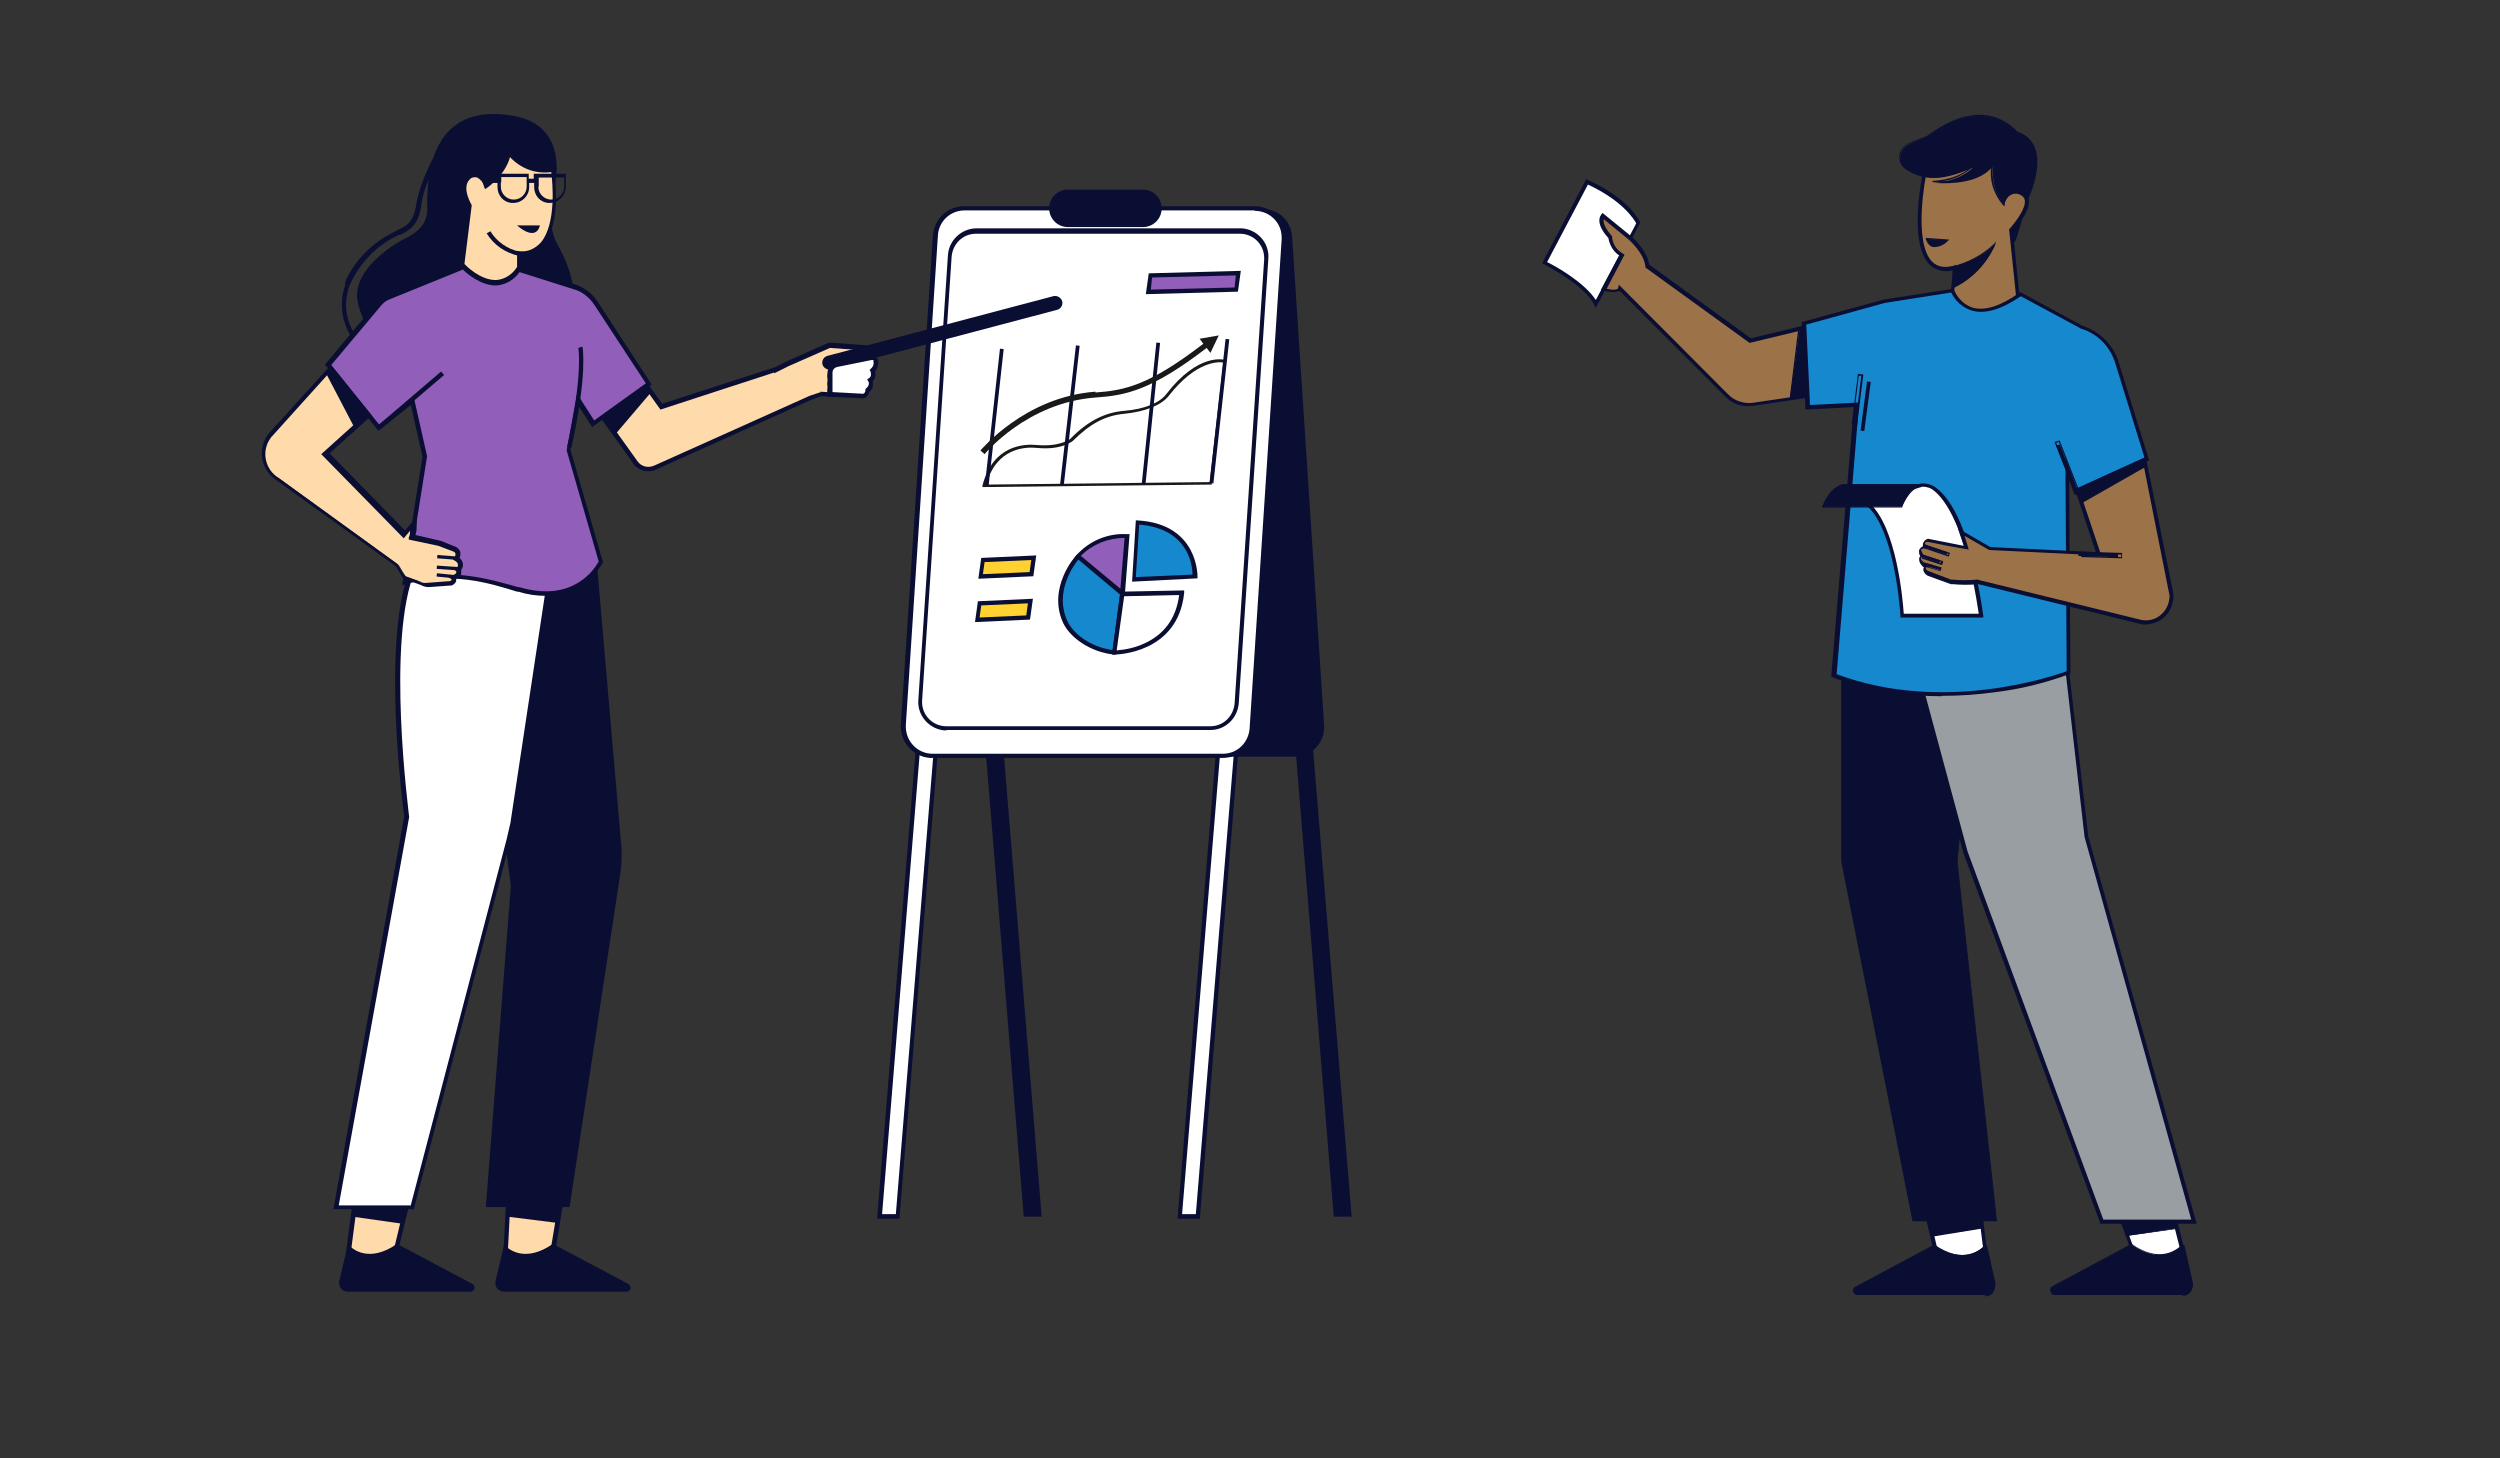 <?xml version="1.0" encoding="UTF-8"?>
<svg id="Layer_1" xmlns="http://www.w3.org/2000/svg" version="1.1" viewBox="0 0 600 350">
  <rect x="0" y="0" width="600" height="350" fill="#333333" stroke="none"/>
  <!-- Generator: Adobe Illustrator 29.5.1, SVG Export Plug-In . SVG Version: 2.1.0 Build 141)  -->
  <defs>
    <style>
      .st0, .st1 {
        fill: none;
      }

      .st2 {
        fill: #0a0e33;
      }

      .st3, .st4 {
        stroke-width: .9px;
      }

      .st3, .st4, .st1 {
        stroke: #232f33;
        stroke-miterlimit: 10;
      }

      .st3, .st5 {
        fill: #ffd232;
      }

      .st6 {
        fill: #999ea3;
      }

      .st4, .st7 {
        fill: #1689ce;
      }

      .st8 {
        fill: #8d5524;
      }

      .st9 {
        fill: #fff;
      }

      .st10 {
        fill: #9c7248;
      }

      .st11 {
        fill: #e9eef3;
      }

      .st1 {
        stroke-width: 2.3px;
      }

      .st12 {
        fill: #191919;
      }

      .st13 {
        fill: #f0f5fa;
      }

      .st14 {
        display: none;
      }

      .st15 {
        fill: #915eb9;
      }

      .st16 {
        fill: #ffdbac;
      }
    </style>
  </defs>
  <g id="Example" class="st14">
    <g>
      <g id="Chart">
        <g>
          <rect class="st9" x="245.3" y="42.6" width="94.2" height="117.2"/>
          <path class="st2" d="M340.1,160.5h-95.6V41.9h95.6v118.6ZM246,159.1h92.7V43.3h-92.7v115.8Z"/>
        </g>
        <g>
          <g>
            <circle class="st9" cx="268.8" cy="136" r="12.4"/>
            <path class="st2" d="M268.8,149.1h0c-7.2,0-13.1-5.9-13.1-13.1s5.9-13.1,13.1-13.1h0c7.2,0,13.1,5.9,13.1,13.1s-5.9,13.1-13.1,13.1ZM268.8,124.3c-6.4,0-11.7,5.2-11.7,11.7s5.2,11.7,11.7,11.7h0c6.4,0,11.7-5.2,11.7-11.7s-5.3-11.7-11.7-11.7h0Z"/>
          </g>
          <g>
            <path class="st2" d="M267.2,140.9l-5.1-5.1c-.4-.4-.4-1.1,0-1.5h0c.4-.4,1.1-.4,1.5,0l3.6,3.6,6.7-6.4c.4-.4,1.1-.4,1.5,0h0c.4.4.4,1.1,0,1.5l-8.2,7.9Z"/>
            <path class="st2" d="M267.2,141.2l-5.3-5.3c-.5-.5-.5-1.4,0-1.9s1.4-.5,1.9,0l3.4,3.5,6.5-6.3c.3-.2.6-.4.9-.4s.7.2.9.4c.2.3.4.6.4.9s-.2.7-.4.9l-8.3,8.2ZM262.9,134.1c-.2,0-.4.1-.6.2-.3.3-.3.9,0,1.2l5,5,8.1-7.8c.2-.2.3-.4.3-.6s-.1-.4-.2-.6c-.2-.2-.4-.3-.6-.3s-.4.1-.6.2l-6.9,6.6-3.8-3.8c-.3,0-.5,0-.7,0h0Z"/>
          </g>
          <g>
            <rect class="st9" x="286.6" y="131.3" width="19.3" height="2.5"/>
            <path class="st2" d="M306.4,134.2h-20.3v-3.4h20.3v3.4ZM287.1,133.3h18.4v-1.5h-18.4v1.5Z"/>
          </g>
          <g>
            <rect class="st9" x="286.6" y="138.7" width="40.9" height="2.5"/>
            <path class="st2" d="M328,141.7h-41.8v-3.4h41.8v3.4ZM287.1,140.7h39.9v-1.5h-39.9v1.5Z"/>
          </g>
        </g>
        <rect class="st1" x="261.8" y="73" width="14.3" height="41.2"/>
        <rect class="st1" x="285.2" y="52.2" width="14.3" height="62"/>
        <rect class="st1" x="308.3" y="63.2" width="14.3" height="51"/>
      </g>
      <g id="Chart1" data-name="Chart">
        <g>
          <path class="st9" d="M352,50.7v17.9c0,1.8,1.4,3.2,3.2,3.2h65.8c1.8,0,3.2-1.4,3.2-3.2v-17.9c0-1.8-1.4-3.2-3.2-3.2h-65.8c-1.7,0-3.2,1.4-3.2,3.2Z"/>
          <path class="st2" d="M421.1,72.1h-65.8c-1.9,0-3.5-1.6-3.5-3.5v-17.9c0-1.9,1.6-3.5,3.5-3.5h65.8c1.9,0,3.5,1.6,3.5,3.5v17.9c0,2-1.6,3.5-3.5,3.5ZM355.3,47.8c-1.6,0-2.9,1.3-2.9,2.9v17.9c0,1.6,1.3,2.9,2.9,2.9h65.8c1.6,0,2.9-1.3,2.9-2.9v-17.9c0-1.6-1.3-2.9-2.9-2.9h-65.8Z"/>
        </g>
        <g>
          <circle class="st4" cx="368.8" cy="59.7" r="6.4"/>
          <path class="st3" d="M368.8,66.4c-3.7,0-6.7-3-6.7-6.7s3-6.7,6.7-6.7,6.7,3,6.7,6.7c.1,3.7-3,6.7-6.7,6.7ZM368.8,53.5c-3.4,0-6.2,2.8-6.2,6.2s2.8,6.2,6.2,6.2,6.2-2.8,6.2-6.2-2.8-6.2-6.2-6.2Z"/>
        </g>
        <g>
          <rect class="st9" x="381" y="54.1" width="15.7" height="1.9"/>
          <path class="st2" d="M397,56.3h-16.2v-2.4h16.2v2.4ZM381.3,55.7h15.1v-1.3h-15.1v1.3Z"/>
        </g>
        <g>
          <rect class="st9" x="381.1" y="59.3" width="36.8" height="1.9"/>
          <path class="st2" d="M418.2,61.5h-37.4v-2.5h37.4v2.5ZM381.4,60.9h36.3v-1.3h-36.3v1.3Z"/>
        </g>
        <g>
          <rect class="st9" x="381.1" y="64.4" width="36.8" height="1.9"/>
          <path class="st2" d="M418.2,66.5h-37.4v-2.4h37.4v2.4ZM381.4,66h36.3v-1.3h-36.3v1.3Z"/>
        </g>
      </g>
      <g id="Chart2" data-name="Chart">
        <g>
          <path class="st13" d="M391.5,123.9v63.4c0,1.2-.9,2.1-2.1,2.1h-101.4c-1.2,0-2.1-.9-2.1-2.1v-63.4c0-1.2.9-2.1,2.1-2.1h101.4c1.2,0,2.1.9,2.1,2.1Z"/>
          <path class="st2" d="M389.4,189.7h-101.4c-1.3,0-2.4-1.1-2.4-2.4v-63.4c0-1.3,1.1-2.4,2.4-2.4h101.4c1.3,0,2.4,1.1,2.4,2.4v63.4c0,1.3-1.1,2.4-2.4,2.4ZM288,122.1c-1,0-1.8.8-1.8,1.8v63.4c0,1,.8,1.8,1.8,1.8h101.4c1,0,1.8-.8,1.8-1.8v-63.4c0-1-.8-1.8-1.8-1.8h-101.4Z"/>
        </g>
        <g>
          <path class="st11" d="M391.5,123.9v8.9h-105.6v-8.9c0-1.2.9-2.1,2.1-2.1h101.4c1.2,0,2.1.9,2.1,2.1Z"/>
          <path class="st2" d="M391.8,133.1h-106.2v-9.2c0-1.3,1.1-2.4,2.4-2.4h101.4c1.3,0,2.4,1.1,2.4,2.4v9.2ZM286.2,132.5h105v-8.6c0-1-.8-1.8-1.8-1.8h-101.4c-1,0-1.8.8-1.8,1.8v8.6Z"/>
        </g>
        <g>
          <circle class="st9" cx="294.8" cy="127.7" r="1.5"/>
          <path class="st2" d="M294.8,129.5c-1,0-1.8-.8-1.8-1.8s.8-1.8,1.8-1.8,1.8.8,1.8,1.8c0,1-.8,1.8-1.8,1.8ZM294.8,126.5c-.7,0-1.2.5-1.2,1.2s.5,1.2,1.2,1.2,1.2-.5,1.2-1.2-.6-1.2-1.2-1.2Z"/>
        </g>
        <g>
          <circle class="st9" cx="300.3" cy="127.7" r="1.5"/>
          <path class="st2" d="M300.3,129.5c-1,0-1.8-.8-1.8-1.8s.8-1.8,1.8-1.8,1.8.8,1.8,1.8c0,1-.9,1.8-1.8,1.8ZM300.3,126.5c-.7,0-1.2.5-1.2,1.2s.5,1.2,1.2,1.2,1.2-.5,1.2-1.2-.6-1.2-1.2-1.2Z"/>
        </g>
        <g>
          <circle class="st9" cx="306" cy="127.7" r="1.5"/>
          <path class="st2" d="M306,129.5c-1,0-1.8-.8-1.8-1.8s.8-1.8,1.8-1.8,1.8.8,1.8,1.8c0,1-.9,1.8-1.8,1.8ZM306,126.5c-.7,0-1.2.5-1.2,1.2s.5,1.2,1.2,1.2,1.2-.5,1.2-1.2-.6-1.2-1.2-1.2Z"/>
        </g>
      </g>
      <path class="st2" d="M307.7,172.1l-2.1-1.4c.1-.1,10-14.8,24.2-8.9,5.2,2.2,14.8,6.2,22.2-2.1.7-.8,1.4-1.8,2.2-2.9,3-4.3,7.1-10.3,17.6-9.9v2.5c-9.2-.4-12.6,4.5-15.5,8.8-.8,1.1-1.5,2.2-2.3,3.1-8.6,9.7-19.8,5-25.1,2.8-12.3-5-21.1,7.9-21.2,8Z"/>
      <g>
        <circle class="st7" cx="320.8" cy="162.6" r="4.6"/>
        <path class="st2" d="M320.8,167.7c-2.8,0-5-2.3-5-5s2.3-5,5-5,5,2.3,5,5-2.2,5-5,5ZM320.8,158.5c-2.3,0-4.1,1.8-4.1,4.1s1.8,4.1,4.1,4.1,4.1-1.8,4.1-4.1-1.8-4.1-4.1-4.1Z"/>
      </g>
      <g>
        <circle class="st7" cx="360.8" cy="151.3" r="4.6"/>
        <path class="st2" d="M360.8,156.3c-2.8,0-5-2.3-5-5s2.3-5,5-5,5,2.3,5,5-2.2,5-5,5ZM360.8,147.2c-2.3,0-4.1,1.8-4.1,4.1s1.8,4.1,4.1,4.1,4.1-1.8,4.1-4.1-1.9-4.1-4.1-4.1Z"/>
      </g>
    </g>
    <g id="Woman">
      <polygon class="st8" points="81.7 295.3 84.6 253.4 103.4 219.6 94.2 290.9 103.3 295.9 81.7 295.3"/>
      <path class="st2" d="M105.2,296.5l-24-.7,3-42.4h0c0-.1,20-36.1,20-36.1l-9.4,73.4,10.4,5.8ZM82.2,294.8l19.2.6-7.7-4.3,8.9-69.1-17.6,31.6-2.8,41.2Z"/>
      <polygon class="st8" points="103.2 221 75.8 291 85.3 296.4 62.1 296.4 80.1 223.3 81.9 216.3 80.2 201.9 102.5 201.9 105.1 216.3 103.2 221"/>
      <path class="st2" d="M87.1,296.8h-25.6l19.9-80.5-1.7-14.9h23.2l2.7,14.9-1.9,4.8-27.3,69.6,10.7,6.1ZM62.7,295.9h20.8l-8.3-4.7,27.6-70.4h0l1.8-4.6-2.5-13.9h-21.4l1.6,14-1.7,7-17.9,72.6Z"/>
      <path class="st2" d="M81.6,290.6c4.8,5.6,14.8,3.9,17.7,3.2.5-.1,1.1,0,1.6.2l12.3,6.6c.5.3.7.9.4,1.3-.2.3-.5.5-.9.5h-31.3c-1.2,0-2.3-1-2.3-2.3s0-.3,0-.5l2-9c0-.1,0-.2.2-.1.2,0,.2,0,.2,0Z"/>
      <path class="st2" d="M62.8,290.6c4.8,5.6,14.8,3.9,17.7,3.2.5-.1,1.1,0,1.6.2l12.3,6.6c.5.3.7.9.4,1.3-.2.3-.5.5-.9.5h-31.2c-1.2,0-2.3-1-2.3-2.3s0-.3,0-.5l2-9c0-.1,0-.2.2-.1,0,0,0,0,0,0Z"/>
      <path class="st9" d="M94.6,302.9l-.5-.8c.2-.1.5-.3.5-.6s-.2-.4-.3-.5l-13.4-6.9.4-.8,13.5,7c.4.3.7.8.7,1.3,0,.5-.4,1-.9,1.3Z"/>
      <path class="st8" d="M88,65l-.6,5.8-.6,5.6-13.6-2.5,1.3-6.8,2.5-13.1,3.2-17.6,20.9,5.1c-.1,0,.9,28.2-13.1,23.5Z"/>
      <path class="st12" d="M87.2,76.9l-14.5-2.7,7.1-38.5,21.8,5.3v.4c0,.7.5,18.1-6.3,23.2-2,1.4-4.5,1.8-6.8,1.1l-1.3,11.2ZM73.7,73.4l12.6,2.3,1.3-11.4.6.2c2.1.9,4.6.6,6.5-.7,6-4.4,6-19.5,6-22l-20.1-4.9-6.9,36.5Z"/>
      <polygon class="st2" points="105.1 216.3 103.2 221 80.1 223.3 81.9 216.3 80.2 201.9 102.5 201.9 105.1 216.3"/>
      <path class="st2" d="M103.4,41.2c-.9-8.2-6.5-10.3-10.4-11.4-6.6-1.9-13.7.1-19.6,4.1-1.1.7-14.1,8.8-9.5,22.7-.8-5,.2-10.1,2.9-14.4-.7,1.4-1.3,2.8-1.7,4.3-3.1,13.1,2,16.7,11.9,18.6,19.6,3.7,20.3-18.3,20.3-18.3v-.3c4.7-.9,6.3-3.7,6.1-5.3Z"/>
      <path class="st9" d="M106,218.7h-26.7s-5.5-35-8.5-45.9c-2.8-11-2.5-22.5,1-33.3.9-3.3,2.6-6.3,4.8-8.9h25.9s.4,2,1,5.7c1.8,12,5.6,42.6,2.5,82.4Z"/>
      <path class="st2" d="M106.4,219.1h-27.5v-.4c-.2-.4-5.7-35.1-8.6-45.9-3.4-12.3-1.7-25.5,1-33.6,1-3.3,2.6-6.4,4.9-9.1h0c0-.1,26.4-.1,26.4-.1v.4c0,0,.5,2,1.1,5.7,1.8,11.5,5.7,42.5,2.5,82.6v.4ZM79.7,218.2h25.8c3.1-39.8-.8-70.6-2.6-82-.4-2.7-.8-4.5-.9-5.3h-25.3c-2.1,2.5-3.6,5.5-4.5,8.6-3.4,10.7-3.8,22.2-1,33.1,2.8,10.2,7.9,41.7,8.5,45.6h0Z"/>
      <path class="st2" d="M103.4,136.2l-31.7,3.3c.9-3.3,2.6-6.3,4.8-8.9h25.9c0-.1.4,1.9,1,5.6Z"/>
      <polygon class="st2" points="120.1 101.8 156 81.9 160.4 110.8 131.6 122.1 120.1 101.8"/>
      <polygon class="st9" points="107 96.6 121.1 126.2 160.4 110.8 143.3 78.3 107 96.6"/>
      <path class="st2" d="M120.9,126.8l-14.5-30.4,37.1-18.7,17.6,33.4-40.2,15.7ZM107.6,96.8l13.7,28.8,38.4-15-16.6-31.6-35.5,17.8Z"/>
      <path class="st8" d="M149.2,116.2s-1.8,3.4-5,2.6c-.8,1.5-2.5,2.3-4.1,2,0,0-1.3,2-3.4,1.6,0,0,0,.9-2.1.8l-5.3-.7-1,.5-7.5,4.3-2-8.9c.5,0,4.6-1.3,6.8-1.9l1.4-.4,3.1-3.7c.9-1.5,2.6-2.3,4.3-1.9l9.5.7s-.6,2.6-2.8,2.7l8.1,2.3Z"/>
      <path class="st12" d="M120.4,128l-2.3-10h.5c.3,0,3-.9,6.7-2l1.3-.4,3-3.5c1-1.6,2.8-2.4,4.7-2.1l10,.8v.5c-.4,1-1,1.9-1.8,2.6l7.3,2-.3.5c-.7,1.2-2.5,3.3-5.1,2.9-.9,1.4-2.5,2.1-4.1,1.9-.8,1-2,1.6-3.3,1.6-.1,0-.1.2-.2.2-.7.5-1.5.7-2.3.5l-5.2-.6-8.9,5.1ZM119.4,118.7l1.7,7.8,8.1-4.5,5.5.7c1.2,0,1.6-.2,1.6-.4v-.5h.6c1.7.4,2.9-1.3,2.9-1.3l.2-.2h.3c1.4.3,2.9-.4,3.6-1.7l.2-.4h.4c1.6.4,3.2-.3,4.1-1.8l-10.3-2.8,2.8-.2c1,0,1.9-.9,2.2-1.8l-8.9-.7c-1.5-.3-3,.4-3.7,1.7h-.1c0,0-3.2,3.9-3.2,3.9h0l-1.4.4c-1.8.5-5.3,1.5-6.5,1.8h0Z"/>
      <polygon class="st2" points="87.4 70.8 86.8 76.3 73.2 73.8 74.5 67 87.4 70.8"/>
      <path class="st2" d="M128.3,123l-7.5,4.3-2-8.9c.5,0,4.6-1.3,6.8-1.9l2.7,6.5Z"/>
      <path class="st15" d="M103.4,134.8l22.6-5.7-1.8-12.6-23.4,4.7-3.5-19.2s5-8.4-7.5-21.9l-1.6-3.8-.7-1.9v-2l-13.8-5.3c-1.2,1.5-2.2,3-3,4.7-3.2,8.1-8.2,22.6,3.3,49.1,0,0,1.6,7.9-1.3,14.1h12.6c1.2,2.3,3.9,3.5,6.4,2.8l11.1-2.8h.5v-.2Z"/>
      <path class="st2" d="M90.4,138.4c-2.2,0-4.2-1.1-5.3-3h-13l.3-.7c2.7-5.7,1.4-13.1,1.3-13.7-5.1-11.6-7.5-22.2-7.2-31.6.2-6.1,1.5-12.2,3.9-17.8.9-1.7,1.9-3.3,3.1-4.8l.2-.3,14.4,5.6v2.3l.6,1.7,1.6,3.7c11.7,12.7,8.2,20.9,7.6,22.2l3.5,18.5,23.5-4.7,1.9,13.6-22.6,5.7v.2h-1.1l-11.1,2.8c-.6.3-1.1.3-1.6.3ZM73.5,134.5h12.2v.3c1.2,2.1,3.7,3.2,6,2.6l11.2-2.8h0l22.6-5.7-1.6-11.7-23.4,4.7-3.7-19.8v-.2c0,0,4.8-8.3-7.4-21.3h0l-1.7-3.9-.7-1.9v-1.8l-13-5.3c-1.1,1.3-2,2.8-2.7,4.3-2.8,7-8.5,21.4,3.3,48.7h0c0,.4,1.5,7.7-1.1,13.8h0Z"/>
      <polygon class="st2" points="96.8 122.3 88.8 95 89.7 94.8 97.5 121.2 112.5 118.4 112.7 119.3 96.8 122.3"/>
      <path class="st2" d="M90.6,138.8c-2.5,0-4.8-1.6-5.6-4l-9.8-29.7.9-.3,9.8,29.6c.8,2.5,3.4,3.9,6,3.2l28.1-7.5.2.9-28.1,7.5c-.5.2-1,.3-1.5.3Z"/>
      <rect class="st2" x="141.5" y="115.4" width=".6" height="5.2" transform="translate(-7.1 226.9) rotate(-76)"/>
      <rect class="st2" x="138.6" y="119" width=".6" height="2.8" transform="translate(-16.2 219.1) rotate(-73.4)"/>
      <rect class="st2" x="135.4" y="120.6" width=".6" height="2.7" transform="translate(-25.3 207.9) rotate(-70)"/>
      <rect class="st2" x="143.1" y="108.4" width=".6" height="12.1" transform="translate(-4.5 223.1) rotate(-74.9)"/>
    </g>
    <g id="Chart3" data-name="Chart">
      <path class="st9" d="M186.6,68.6h42.5c1.7,0,3.1,1.4,3.1,3.1v40.3c0,1.7-1.4,3.1-3.1,3.1h-42.5c-1.7,0-3.1-1.4-3.1-3.1v-40.2c-.1-1.8,1.3-3.2,3.1-3.2Z"/>
      <path class="st2" d="M229.1,115.7h-42.5c-2,0-3.6-1.6-3.7-3.7v-40.2c0-2,1.6-3.6,3.7-3.7h42.5c2,0,3.6,1.6,3.7,3.7v40.3c-.1,2-1.7,3.6-3.7,3.6ZM186.6,69.2c-1.5,0-2.6,1.2-2.6,2.6v40.3c0,1.5,1.2,2.6,2.6,2.6h42.5c1.5,0,2.6-1.2,2.6-2.6v-40.3c0-1.5-1.2-2.6-2.6-2.6h-42.5Z"/>
      <path class="st7" d="M221.8,92.1c0,7.9-6.4,14.2-14.2,14.2s-14.2-6.4-14.2-14.2h-4.8c0,10.5,8.5,19,19,19s19-8.5,19-19h-4.8Z"/>
      <path class="st2" d="M207.5,111.4h-1.6c-4-.3-7.8-1.9-10.9-4.5-4.4-3.6-6.9-9-7-14.7v-.5h5.8v.5c.2,7.6,6.6,13.5,14.1,13.3,7.2-.2,13-6,13.3-13.3v-.5h5.8v.5c-.1,10.7-8.8,19.3-19.5,19.2h0ZM189.1,92.6c.4,9.3,7.7,16.8,16.9,17.6,10.2.8,19.2-6.7,20-16.9v-.7h-3.8c-.5,8.1-7.5,14.3-15.6,13.8-7.5-.4-13.4-6.4-13.8-13.8h-3.7Z"/>
      <path class="st9" d="M222.2,79.7l-3.8,3c-3.3-3.9-8.4-5.7-13.4-4.8l-.9-4.7c1.6-.3,3.2-.4,4.9-.3,4.7.4,9,2.4,12.2,5.8.4.3.7.6,1,1Z"/>
      <path class="st2" d="M218.3,83.4l-.3-.4c-2.6-3.1-6.4-4.8-10.4-4.8s-1.6,0-2.4.2h-.5c0,0-1-5.6-1-5.6h.5c1.7-.4,3.3-.5,5-.4,4.8.4,9.3,2.5,12.6,6,.3.3.6.7.9,1l.3.4-4.7,3.6ZM207.5,77.1c4.2,0,8.1,1.7,10.9,4.8l3-2.3-.5-.6c-3.1-3.3-7.4-5.3-11.9-5.6-1.4,0-2.8,0-4.2,0l.7,3.7c.6,0,1.3,0,2,0Z"/>
      <path class="st7" d="M226.6,92.1h-4.8v-.3c0-3.4-1.2-6.6-3.4-9.2l3.8-3c2.9,3.6,4.4,8,4.4,12.5Z"/>
      <path class="st2" d="M221.3,92.6v-.8c0-3.2-1.2-6.4-3.3-8.9l-.3-.4,4.6-3.6.3.4c3,3.6,4.6,8.1,4.5,12.8v.5h-5.8ZM222.3,91.6h3.7c-.1-4.1-1.5-8-4-11.2l-3,2.3c2.1,2.6,3.2,5.7,3.3,8.9h0Z"/>
      <path class="st15" d="M193.3,91.9v.3h-4.8c-.1-9.3,6.5-17.3,15.6-19l.9,4.7c-6.7,1.2-11.7,7.1-11.7,14Z"/>
      <path class="st2" d="M193.8,92.6h-5.8v-.5c-.1-9.5,6.6-17.8,16-19.5h.5c0,0,1,5.6,1,5.6h-.5c-6.5,1.3-11.3,7-11.3,13.6v.8ZM189,91.6h3.8c.1-6.9,4.9-12.7,11.6-14.2l-.7-3.7c-8.4,1.8-14.5,9.2-14.7,17.9Z"/>
    </g>
    <g id="Man">
      <g>
        <polygon class="st9" points="468.8 285.5 470.1 297.2 470.8 303.1 481.2 303.1 481.1 295.5 481.1 285.3 468.8 285.5"/>
        <path class="st2" d="M481.7,303.6h-11.3l-2.1-18.6,13.4-.2v18.8ZM471.2,302.6h9.5v-16.8c-.1,0-11.4.2-11.4.2l1.9,16.6Z"/>
      </g>
      <polygon class="st2" points="468.8 285.5 470.1 297.2 481.1 295.5 481.1 285.3 468.8 285.5"/>
      <path class="st2" d="M481.3,299.6c-.9.9-4.6,4.1-10.8-.2h-.2l-16.9,9c-.8.4-.5,1.6.4,1.6h27.6c1.3,0,2.2-1.2,1.9-2.4l-1.8-8c.1-.1-.1-.1-.2,0Z"/>
      <g>
        <polygon class="st9" points="523 303.1 512.6 303.1 511.2 297.4 508.3 285.5 520.6 285.3 522 295.7 523 303.1"/>
        <path class="st2" d="M523.6,303.6h-11.3l-4.6-18.6,13.4-.2,2.5,18.8ZM513,302.6h9.5l-2.3-16.8-11.3.2,4.1,16.6Z"/>
      </g>
      <polygon class="st2" points="522 295.7 511.2 297.4 508.3 285.5 520.6 285.3 522 295.7"/>
      <path class="st2" d="M522.6,299.6c-.9.9-4.6,4.1-10.8-.2h-.2l-16.9,9c-.8.4-.5,1.6.4,1.6h27.6c1.3,0,2.2-1.2,1.9-2.4l-1.8-8c0-.1,0-.1-.2,0Z"/>
      <path class="st2" d="M485.1,159.2s24,6.5,31.5.6l-2.3-7.1-29.2,6.5Z"/>
      <polygon class="st2" points="487.4 174.8 484.5 217.2 485.7 293.7 465.9 293.7 461.4 215.7 463.1 151.3 492.6 148.2 487.4 174.8"/>
      <g>
        <polygon class="st6" points="510.9 149.6 512.8 209.1 522.6 293.9 504.6 293.7 486.7 216.7 476.1 154.1 510.9 149.6"/>
        <path class="st2" d="M523.2,294.3h-19c0-.1-17.9-77.6-17.9-77.6l-10.7-63.1,35.8-4.6,2,60,9.8,85.3ZM505,293.3h17.1c0,.1-9.7-84.1-9.7-84.1h0l-1.9-58.9-33.8,4.3,10.6,62.1,17.7,76.6Z"/>
      </g>
      <g>
        <path class="st16" d="M476.6,62.5h.4v3.2c-.1,0-.4,11.4-.4,11.4h14.8c0,0-1.6-21.8-1.6-21.8,4.6-2.8,5.1-7.8,2.1-9.1-2.7-1.2-7.4-6.2-7.4-6.2-14.2-3.2-14.2,2.5-14.2,2.5-3.4,19.1,4.4,20.1,6.3,20Z"/>
        <path class="st2" d="M476.2,77.6l.4-14.6c-.9,0-3.2-.2-5-2.3-2.8-3.2-3.4-9.3-1.8-18.2,0-.3.2-1.4,1.4-2.4,2.3-1.8,6.8-2,13.5-.5h.2c0,0,4.7,5,7.3,6.2s2.1,1.8,2.2,3.3c.2,2.4-1.4,4.9-3.9,6.6l1.6,21.9h-15.9ZM477.6,61.9v3.8c-.1,0-.4,10.9-.4,10.9h13.8c0,0-1.6-21.5-1.6-21.5l.3-.2c2.9-1.8,3.8-4.3,3.7-5.9-.1-1.1-.6-2-1.6-2.4-2.5-1.1-6.7-5.4-7.5-6.2-7.7-1.7-11-.8-12.5.3-1,.8-1.1,1.7-1.1,1.7h0c-1.9,10.8-.2,15.5,1.5,17.5,1.6,1.8,3.5,2,4.3,2h1.1Z"/>
      </g>
      <path class="st2" d="M487.8,50s2.6-3.9,5.1-2.6c.5.2.8.4,1,1.3,0,0,3.4-8.3-.9-11.5,0,0-2.4-1.1-4.5-.4,0,0-2.8-6.1-8.5-3.6,0,0-3.9-8.5-10.3-4.6,0,0-7.8,7.5,2.5,12.8,0,0,7.5,1.4,12.8.4-.1,0,.3,6.5,2.8,8.2Z"/>
      <g>
        <path class="st16" d="M448.8,85.3l-8.1,5.2-11-32.1-3.2-9.1-6.8-10.7s-2.3,1.6,1.3,10.1c0,0-3.2-1-3.6,1.9,0,0-1.9-.3-1.9,2.3,0,0-1.6.3-1.3,1.9l1.3,5.2s2.3-.6,1.6-3.2c0,0,1.6,4.2,4.9,4.2l9.5,42.2c.8,3.3,4.5,5.1,7.6,3.7l16.1-9.2-6.4-12.4Z"/>
        <path class="st2" d="M436.6,107.8c-.9,0-1.8-.2-2.6-.6-1.6-.8-2.8-2.2-3.2-4l-9.4-41.9c-1.9-.2-3.2-1.6-4-2.8-.4,1.1-1.3,1.7-1.9,1.8h-.5c0,0-1.4-5.6-1.4-5.6-.2-.9.1-1.6.7-2.1.2-.2.4-.3.6-.3.1-.9.3-1.5.8-1.9.4-.3.8-.4,1.2-.5.2-.7.5-1.3,1.1-1.6.7-.4,1.5-.5,2.1-.5-3.1-7.9-1.1-9.7-.8-9.8l.4-.3,7.1,11.2,3.2,9.1,10.8,31.6,8.1-5.2,6.6,13.2-16.5,9.5c-.7.6-1.5.7-2.4.7ZM417.4,56.5s1.5,3.9,4.4,3.9h.4l9.6,42.6c.3,1.4,1.3,2.6,2.7,3.3,1.3.6,2.9.7,4.2,0l15.6-9-5.7-11.3-8.2,5.2-11.2-32.7-3.2-9-6.4-10c-.3.9-.6,3.4,1.7,9l.4,1-1-.3s-1.4-.4-2.2.2c-.4.3-.6.7-.7,1.4v.5c-.1,0-.6,0-.6,0,0,0-.5,0-.9.3-.3.3-.5.8-.5,1.5v.4h-.4c-.2,0-1.1.4-.9,1.5l1.2,4.6c.5-.3,1.2-1,.8-2.4l.9-.6Z"/>
      </g>
      <path class="st2" d="M420.4,56.3c-.6,0-1.2,0-2-.4l-.7-.3,3.9-3.9h3.8v1h-3.4l-2.5,2.5c1.7.4,2.6-.4,2.6-.4l.2-.2h.2l2.6.3v1c-.1,0-2.5-.3-2.5-.3-.3.2-1.1.7-2.2.7Z"/>
      <path class="st2" d="M476.1,62.2l1,.7v2.8c5.2-1.6,7.5-7,7.6-7.2-2.7,3-8.6,3.7-8.6,3.7Z"/>
      <g>
        <path class="st7" d="M443.9,86.7l7.5,15.9,10.2-2.8-.3,54.6s15.7,10.6,29.4,6.7c12-3.4,26-1.3,26-1.3l-7.3-54.4h16.9l-8.2-23.9c-1.2-3.5-4-6.3-7.5-7.6l-19.1-6.8s-8.8,14.3-15.3,1.6l-15.1,7-17.2,11Z"/>
        <path class="st2" d="M484.1,162.5c-11.6,0-22.6-7.2-23.1-7.6h-.2c0-.1.3-54.3.3-54.3l-10,2.7-7.8-16.7,17.6-11.3,15.5-7.2.2.4c1.6,3.2,3.6,4.9,5.7,5,4.5.2,8.7-6.6,8.7-6.6l.2-.3,19.5,6.9c3.7,1.3,6.5,4.2,7.8,7.9l8.4,24.6h-17l7.3,54.5h-.6c0-.1-14-2.2-25.8,1.2-2.2.5-4.4.8-6.7.8ZM461.8,154.2c1.9,1.2,16.4,10,28.8,6.5,10.5-3,22.7-1.8,25.5-1.4l-7.3-54.3h16.8l-7.9-23.3c-1.2-3.4-3.8-6.1-7.2-7.3l-18.7-6.7c-1,1.4-4.9,6.9-9.4,6.8-2.4,0-4.5-1.8-6.3-5.1l-14.6,6.8-16.8,10.8,7.1,15.2,10.5-2.8-.5,54.8Z"/>
      </g>
      <path class="st2" d="M454.4,82.8l21-1.9c.9,0,1.6.6,1.7,1.5l2.6,28.6c.1.9-.6,1.7-1.4,1.7l-21,1.9c-.9,0-1.6-.6-1.7-1.5l-2.6-28.5c-.1-.9.5-1.7,1.4-1.8Z"/>
      <g>
        <path class="st9" d="M453.1,83.3l21-1.9c.9,0,1.6.6,1.7,1.4l2.5,27.9c.1.9-.6,1.6-1.4,1.7l-21,1.9c-.9,0-1.6-.6-1.7-1.4l-2.5-27.9c-.1-.8.6-1.6,1.4-1.7Z"/>
        <path class="st2" d="M455.8,114.9c-.5,0-.9-.2-1.3-.5-.4-.4-.7-.8-.7-1.4l-2.5-27.9c-.1-1.1.7-2.1,1.9-2.2l21-1.9c1.1,0,2.1.7,2.2,1.9l2.5,27.9c0,.5-.1,1.1-.5,1.5s-.8.7-1.4.7l-21,1.9h-.2ZM453.2,83.8c-.3,0-.5.2-.7.4-.2.2-.3.5-.2.8l2.5,27.9c.1.6.6,1,1.2,1l21-1.9c.3,0,.5-.2.7-.4.2-.2.3-.5.2-.8l-2.5-27.9c-.1-.6-.6-1-1.2-1l-21,1.9Z"/>
      </g>
      <g>
        <path class="st16" d="M478.2,95v2.6l-8.5-5.1c-.5-.3-1.1-.2-1.4.2-.2.2-.3.5-.3.8s.2.6.4.8l5.6,4.7-7.5-2.1c-.5,0-1.1,0-1.4.4-.2.3-.4.6-.2,1.1.1.4.4.7.8.8l6.4,2.4h-6.3c-.7,0-1.1.7-.8,1.3h0c.1.2.3.3.5.4l5.9,1.2-3.9.9c-.3,0-.5.2-.6.5-.1.2-.1.4,0,.7.1.3.4.5.7.5l4.8.6s6.5,1.6,10.1,1l38.7,21.4c2.9,1.5,6.3-.8,6-4l-3.4-20.6h-14.9l1.3,4.5-25.3-8.8c-.2,0-4.1-4.9-6.7-6.2Z"/>
        <path class="st2" d="M523,131c-.7,0-1.5-.2-2.2-.5l-38.6-21.3c-3.6.6-9.5-.9-10.1-1l-4.8-.6c-.5,0-.9-.3-1.1-.8-.2-.4-.2-.8,0-1.1.2-.4.5-.7,1-.8l1.8-.4-3.7-.8c-.4,0-.7-.3-.9-.6h0c-.2-.5-.2-1,0-1.4s.7-.7,1.2-.7h3.7l-3.9-1.5c-.5-.2-.9-.6-1.1-1.1-.2-.6-.1-1.2.3-1.6.4-.5,1.2-.7,1.9-.5l5.3,1.5-3.8-3.2c-.4-.3-.6-.7-.6-1.2s.1-.8.4-1.1c.5-.6,1.4-.7,2.1-.3l7.7,4.7v-2.5l.7.4c2.5,1.2,6,5.4,6.6,6.2l24.3,8.4-1.2-4.3h16l3.5,21c.2,1.7-.6,3.3-2,4.3-.7.6-1.6.8-2.5.8ZM482.5,108.2l38.8,21.5c1.2.6,2.6.6,3.7-.2,1.1-.8,1.7-2,1.6-3.3l-3.4-20.2h-13.9l1.4,4.8-26.3-9.1h-.1c0,0-3.2-4.1-5.6-5.7v2.6l-9.2-5.6c-.3-.2-.6,0-.8,0-.1,0-.2.3-.2.5s.1.3.2.4l7.3,6.1-9.7-2.7c-.3,0-.7,0-.9.2-.2.2-.2.4-.1.6s.3.4.5.5l8.8,3.4h-9c-.1,0-.3,0-.3.2s-.1.2,0,.3h0l.2.2,8,1.7-6.1,1.4c-.1,0-.3,0-.3.2s-.1.2,0,.3c.1,0,.2.2.4.2l4.9.6c.1,0,6.4,1.6,9.9,1h.2Z"/>
      </g>
      <g>
        <line class="st0" x1="506.4" y1="97.9" x2="509" y2="106.4"/>
        <rect class="st12" x="507.2" y="97.8" width="1" height="8.9" transform="translate(-8 149.9) rotate(-16.7)"/>
      </g>
      <g>
        <circle class="st9" cx="463.9" cy="88.5" r="1.6"/>
        <path class="st12" d="M463.9,90.6c-1.2,0-2.1-.9-2.1-2.1s.9-2.1,2.1-2.1,2.1.9,2.1,2.1-1,2.1-2.1,2.1ZM463.9,87.4c-.6,0-1.1.5-1.1,1.1s.5,1.1,1.1,1.1,1.1-.5,1.1-1.1-.5-1.1-1.1-1.1Z"/>
      </g>
      <path class="st2" d="M472.2,55.6s1,4.2,5.5.6l-5.5-.6"/>
    </g>
  </g>
  <g>
    <g>
      <g id="Whiteboard">
        <polygon class="st2" points="236.1 174.6 245.7 292 250 292 240.4 174.6 236.1 174.6"/>
        <polygon class="st2" points="310.5 174.6 320.1 292 324.4 292 314.7 174.6 310.5 174.6"/>
        <polygon class="st9" points="297.1 174.6 287.4 292 283.1 292 292.8 174.6 297.1 174.6"/>
        <path class="st2" d="M292.3,174.5v-.4h5.4l-9.7,117.9v.5h-5.4l9.7-117.9h0ZM296.6,175.1h-3.3l-9.6,116.3h3.3l9.6-116.3Z"/>
        <polygon class="st9" points="225.1 174.6 215.4 292 211.1 292 220.7 174.6 225.1 174.6"/>
        <path class="st2" d="M220.2,174.5v-.4h5.4l-9.7,117.9v.5h-5.4l9.7-117.9h0ZM224.5,175.1h-3.3l-9.5,116.3h3.3l9.5-116.3Z"/>
        <path class="st2" d="M233.3,50.2h-.4c-3.8.3-6.7,3.6-6.5,7.4l7.7,117.5c.3,3.7,3.2,6.5,6.9,6.5h70.3c3.8-.3,6.7-3.6,6.5-7.4l-7.7-117.5c-.3-3.7-3.2-6.5-6.9-6.5h-69.8Z"/>
        <path class="st9" d="M301.2,50h.5c3.8.3,6.7,3.6,6.5,7.4l-7.7,117.4c-.3,3.7-3.2,6.6-6.9,6.6h-70.2c-3.8-.3-6.7-3.6-6.5-7.4l7.7-117.5c.3-3.7,3.2-6.5,6.9-6.5h69.7,0Z"/>
        <path class="st2" d="M223.7,181.9h-.5c-4.1-.3-7.2-3.8-7-7.9l7.7-117.5c.3-3.9,3.5-7,7.4-7h70.3c4.1.3,7.2,3.8,7,7.9l-7.7,117.5c-.3,3.9-3.5,7-7.4,7h-69.7ZM301.2,50.5h-69.7c-3.4,0-6.2,2.6-6.4,6l-7.7,117.5v.4c0,3.6,2.9,6.5,6.4,6.5h69.7c3.4,0,6.1-2.6,6.4-6l7.7-117.5v-.4c0-3.6-2.9-6.4-6.5-6.4h0v-.2Z"/>
        <path class="st9" d="M297.6,55.6h.5c3.4.3,6,3.2,5.8,6.7l-7.1,106.7c-.2,3.3-3,5.9-6.2,5.9h-63.9c-3.4-.3-6-3.2-5.8-6.7l7.1-106.7c.2-3.3,3-5.9,6.2-5.9h63.4,0Z"/>
        <path class="st2" d="M227.2,175.3h-.5c-3.7-.3-6.6-3.6-6.3-7.3l7.1-106.7c.2-3.6,3.2-6.4,6.7-6.5h63.9c3.7.3,6.6,3.5,6.3,7.3l-7.1,106.7c-.3,3.6-3.2,6.4-6.8,6.4h-63.4,0ZM297.6,56.1h-63.4c-3.1,0-5.5,2.4-5.8,5.4l-7.1,106.7v.3c0,3.2,2.6,5.8,5.8,5.8h63.4c3.1,0,5.5-2.4,5.8-5.4l7.1-106.6v-.4c0-3.2-2.6-5.8-5.8-5.8h0Z"/>
        <path class="st2" d="M278.8,50h0c0,2.5-2,4.5-4.5,4.5h-18c-2.5,0-4.5-2-4.5-4.5h0c0-2.5,2-4.5,4.5-4.5h18c2.5,0,4.5,2,4.5,4.5Z"/>
        <path class="st9" d="M236.2,116.5c2.2-8.9,9-9.8,12.6-9.4,6,.6,8.3-1.6,8.3-1.6,3.8-3.9,7.7-6.1,12.6-6.6,4.9-.4,8.7-1.9,10.4-4.1,7.6-9.9,13.8-8.1,13.8-8.1l-3.4,29.2-54.3.6h0Z"/>
        <path class="st12" d="M235.8,116.9v-.4c2.5-9.7,10-10,13.1-9.7,5.6.5,8-1.5,8-1.5,4.1-4.2,8.2-6.3,12.9-6.7,4.9-.4,8.5-1.9,10.1-4,7.7-10,13.9-8.3,14.1-8.2h.3l-3.5,29.9-55.1.6h0ZM293.6,87c-1.3-.2-6.6-.3-13.1,8-1.7,2.2-5.6,3.8-10.6,4.3-4.6.4-8.3,2.4-12.4,6.5,0,0-2.6,2.3-8.6,1.7-2.9-.3-9.8,0-12.2,8.8l53.6-.6,3.3-28.6h0Z"/>
        <rect class="st2" x="222.2" y="99.7" width="32.9" height=".9" transform="translate(112.9 326.3) rotate(-83.7)"/>
        <rect class="st2" x="240" y="99.2" width="33.5" height=".9" transform="translate(128.7 343.4) rotate(-83.5)"/>
        <rect class="st2" x="259.2" y="98.8" width="34.1" height=".9" transform="translate(149.1 363.8) rotate(-84.1)"/>
        <rect class="st2" x="275.3" y="98.1" width="34.8" height=".9" transform="translate(162.6 378.8) rotate(-83.7)"/>
        <path class="st12" d="M262.9,94c-17.1,1.3-27.5,14.1-27.6,14.1l1,.9c0,0,10.1-12.4,26.7-13.6,7.2-.5,13.3-1.7,26.6-11.9l.9,1.2,2-4.2-4.6.8.9,1.2c-13,10-18.9,11.2-25.9,11.7h0Z"/>
        <path class="st7" d="M273,125.4c14.4.8,13.9,13,13.9,13l-14.6.7.9-13.7h0Z"/>
        <path class="st2" d="M272.5,124.9h.5c14.7.8,14.4,13.5,14.4,13.5v.4l-15.7.8.9-14.7h0ZM273.4,125.9l-.8,12.6,13.6-.6c0-2.2-1-11.1-12.9-12Z"/>
        <path class="st15" d="M270.5,128.6c-4.4-.3-8.8,1.5-11.8,4.9l10.6,8.9,1.1-13.8h0Z"/>
        <path class="st2" d="M258,133.7l.3-.4c3.1-3.5,7.6-5.4,12.3-5.1h.5l-1.2,15.3-11.8-9.9h0ZM269.9,129.1c-3.9,0-7.7,1.5-10.5,4.3l9.5,7.9,1-12.3h0Z"/>
        <path class="st7" d="M267.5,156.6c-5.8-.6-10.3-4.2-11.8-7.2-3.9-8.3,3-15.8,3-15.8l10.6,8.9-2,14.1h0Z"/>
        <path class="st2" d="M267.9,157.1h-.5c-5.9-.6-10.6-4.2-12.2-7.5-4-8.5,3-16.3,3.1-16.3l.3-.3,11.2,9.4-2,14.8h0ZM268.8,142.7l-10-8.4c-1.3,1.6-5.8,8-2.6,14.8,1.4,3,5.5,6.2,10.8,6.9l1.8-13.3h0Z"/>
        <path class="st9" d="M267.5,156.6l2-14.1,14.3-.3c-1.5,14.5-16.2,14.3-16.2,14.3h0Z"/>
        <path class="st2" d="M267.5,157.1h-.6l2-15.1,15.3-.3v.6c-1.5,14.6-16.3,14.8-16.8,14.8h0ZM283.1,142.8l-13.3.3-1.8,13c2.3-.2,4.6-.7,6.7-1.7,4.8-2.2,7.6-6.1,8.3-11.6h0Z"/>
        <polygon class="st5" points="248.1 133.8 247.6 137.8 235.5 138.3 236 134.4 248.1 133.8"/>
        <path class="st2" d="M235.5,133.9l13.2-.6-.7,5-13.2.6.7-5h0ZM247.1,137.3l.4-2.9-11.2.5-.4,2.9,11.2-.5h0Z"/>
        <polygon class="st15" points="297.2 65.6 296.7 69.5 275.6 70.1 276.1 66.1 297.2 65.6"/>
        <path class="st2" d="M275,70.6l.7-5,22.1-.6-.7,5-22.1.6h0ZM296.6,66.1l-20.1.5-.3,2.9,20.1-.5.3-2.9Z"/>
        <polygon class="st5" points="247.3 144.2 246.8 148.2 234.6 148.7 235.1 144.8 247.3 144.2"/>
        <path class="st2" d="M234.7,144.3l13.2-.6-.7,5-13.2.6.7-5h0ZM246.3,147.7l.4-2.9-11.2.5-.4,2.9,11.2-.5h0Z"/>
      </g>
      <g id="Woman-2">
        <path class="st2" d="M82.9,68.2c-2.9,8.4,2.1,14.6,6,18,1.4,1.3,3.1,2.1,4.9,2.5,1.3.3,2.6.5,4,.4,4.5,0,9-.3,13.5-.9,9.8-1.4,16.4-4.1,20-8.3.4-.3.9-.4,1.3-.7,0,0,10.6-3.9,1-20.9-1.5-2.7-2-7.7-.4-14.2,0,0,3.5-14-10-16.3-5.8-1-15.3-1.3-19.2,10-1.4,2.7-3.6,7.7-4.1,11.2-.6,4.4-2.6,5.4-4.3,6.1l-.3.2c-9.7,4.5-12.4,12.3-12.6,12.7h.2ZM87,82.7h0c-3.8-4.3-4.9-9.2-3.1-14.2,2.4-5.4,6.6-9.8,12-12.2h.3c1.9-1,4.3-2.1,4.9-7.1.3-2.1.9-4.2,1.8-6.1-.3,1.7-.3,3.3-.4,5,0,2.8.9,6.4-6,9.5,0,0-12.6,6.7-10.6,15.1,0,0,2.1,12.3,15.2,13.2,0,0,15.1.2,27.2-4.7-10.3,7.8-32.4,6.6-34.1,6.1-1.7-.3-3.2-1-4.7-2-.9-.8-1.8-1.6-2.6-2.6h0Z"/>
        <path class="st16" d="M109.3,75.7l15.3.7v-15.5c11.4.2,8-20.3,8-20.3-7.6,1-10.6-4.3-10.6-4.3-.4,4.5-5.4,8.2-5.4,8.2-.9-3.2-3.4-2.6-4.3-1.7-2.4,2.4.5,6.8.5,6.8l-3.3,26.1h0Z"/>
        <path class="st2" d="M125.2,76.9l-16.4-.7,3.4-26.5c-.6-.9-2.7-4.9-.3-7.3s1.9-1,2.9-.8c.9.3,1.7,1,2,2,1.3-1.1,4.3-4,4.6-7.3l.2-1.7.9,1.5s2.9,4.9,10,4h.5v.4c0,.5,2,12.9-2.6,18.3-1.4,1.6-3.3,2.5-5.4,2.6v15.5h.3ZM124.2,60.3h.6c2,.2,3.7-.7,5-2.1,3.8-4.5,2.8-14.6,2.5-16.9-3.7.5-7.3-.8-9.9-3.6-1.1,4.2-5.2,7.2-5.4,7.3l-.6.4-.3-.8c-.2-.9-.8-1.6-1.6-2-.7-.2-1.4,0-1.8.5-2,2,.5,6.1.5,6.1v.2c0,0-3.2,25.7-3.2,25.7l14.1.6v-15.6h0Z"/>
        <polygon class="st16" points="121.8 292 122.2 283.9 135.3 284 133.8 293.5 132.3 302.7 121.2 302.7 121.8 292"/>
        <path class="st2" d="M120.7,303.2l1-19.9,14.3.2-3.2,19.7h-12.2,0ZM131.8,302.1l2.9-17.5-12-.2-.9,17.7h10Z"/>
        <path class="st2" d="M121.3,298.9h-.2c0,0-.2,0-.2.2l-2,8.4v.5c0,1.2,1,2,2.1,2h29.4c.3,0,.6-.2.8-.5.3-.4,0-1-.3-1.3l-18.1-9.6h-.2c-6.6,4.5-10.5,1.3-11.5.2h0Z"/>
        <polygon class="st2" points="122.2 283.9 135.3 284 133.8 293.5 121.8 292 122.2 283.9"/>
        <path class="st2" d="M143.2,134.7h-30.7l10.1,77.9-6,77.1h20.1l12.2-80.2c.3-2.2.4-4.4.2-6.7l-5.9-68.2h0Z"/>
        <polygon class="st16" points="84.6 292 85.8 283.9 98.9 284 96.6 293.7 94.4 302.7 83.3 302.7 84.6 292"/>
        <path class="st2" d="M82.7,303.2l2.6-19.9,14.3.2-4.8,19.7h-12.2ZM94,302.1l4.2-17.5-11.9-.2-2.3,17.7h10,0Z"/>
        <polygon class="st2" points="85.8 283.9 98.9 284 96.6 293.7 84.6 292 85.8 283.9"/>
        <path class="st2" d="M83.8,298.9h-.2c0,0-.2,0-.2.2l-2,8.4v.5c0,1.2,1,2,2.1,2h29.5c.3,0,.6-.2.8-.5.3-.4,0-1-.3-1.3l-18.1-9.6h-.2c-6.6,4.5-10.5,1.3-11.5.2h0Z"/>
        <path class="st9" d="M132.6,133.3l-33.3,2.8c-7.6,17.1-1.7,59.9-1.7,59.9l-17,93.7h18.4l23.1-88.2c.3-1.4.6-2.6.9-4l9.8-64.2h0Z"/>
        <path class="st2" d="M80,290.3l17-94.3c-.3-2.7-5.7-43.3,1.7-60.1l.2-.3,34.4-3-9.9,64.9c-.2,1.4-.5,2.7-.9,4.1l-23.2,88.6h-19.5,0ZM98.6,289.2l23-87.8c.3-1.3.6-2.6.9-3.9l9.6-63.5-32.4,2.7c-7.2,16.9-1.5,58.8-1.5,59.4h0l-16.9,93.2h17.4Z"/>
        <path class="st2" d="M116.7,43v.9h2.7v1c0,2,1.4,3.6,3.3,3.8h.5c2.1,0,3.8-1.7,3.8-3.8v-1h1.2v1c0,2,1.4,3.6,3.3,3.8h.5c2.1,0,3.8-1.8,3.8-3.9v-3.1h-7.7v1.2h-1.2v-1.2h-7.7v1.3h-2.7s0,0,0,0h.2ZM129.3,44.8v-2.2h6.1v2.2c0,1.7-1.4,3.1-3.1,3.1s-3.1-1.4-3.1-3.1h0ZM120.3,43.8h0v-1.3h6.1v2.3c0,1.7-1.4,3.1-3.1,3.1s-3.1-1.4-3.1-3.1v-1Z"/>
        <path class="st16" d="M140,93.5l10-8,6.1,8.6,2.4,3.4,27.7-8.9h0l2.6-1.3,10.2-4.5,8.6.6.7,4.2-3.2,5.2c-.8,1.2-2.1,2-3.6,1.9l-4.7-.2-2.6.9-37.2,16.7c-1.7.8-3.7.3-4.8-1.3l-4.8-6.6-7.6-10.6h0Z"/>
        <path class="st2" d="M151.9,111.1l-12.7-17.7,11-8.7,8.7,12.2,27.2-8.8,2.5-1.3,10.4-4.6,9.2.7.8,4.9-3.3,5.4c-.9,1.4-2.4,2.2-4.1,2.1l-4.6-.2-2.4.9-37.2,16.7c-.6.3-1.2.4-1.9.4-1.4,0-2.7-.7-3.6-1.9h0ZM196.8,94l4.8.3c1.3,0,2.4-.6,3.1-1.6l3.2-5-.6-3.6-8.1-.6-10,4.4-2.6,1.3-.8.4v-.2l-27.3,8.9-8.4-11.8-9.2,7.3,12.1,16.9c.9,1.3,2.6,1.7,4.1,1l37.2-16.7,2.7-.9h0Z"/>
        <rect class="st2" x="196.4" y="78.2" width="59.5" height="3.4" rx="1.7" ry="1.7" transform="translate(-12.9 60.4) rotate(-14.8)"/>
        <path class="st9" d="M210.2,86.6v-.2c0-.5-.6-.9-1.1-.8l-8.4,1.7c-.9.2-1.5.9-1.5,1.9v5.2l7.9.4c.6-.2,1-.7,1-1.3.8-.5,1.1-1.5.6-2.4.7-.6.9-1.5.6-2.4.6-.6.9-1.4.9-2.3h0Z"/>
        <path class="st2" d="M207.2,95.6l-8.6-.4v-5.7c0-1.2.9-2.1,2-2.4l8.4-1.7c.4,0,.9,0,1.2.3s.6.6.6,1h0c0,.9-.2,1.8-.8,2.5.3.9,0,1.8-.6,2.4.3.9,0,1.9-.8,2.5-.2.8-.7,1.4-1.4,1.5h0,0ZM209.7,86.7h0c0,0,0-.3-.2-.3s-.2,0-.3,0l-8.4,1.7c-.6.2-1,.7-1,1.3v4.7l7.3.4c.3,0,.6-.4.6-.8v-.3l.2-.2c.9-.8.6-1.5.5-1.7l-.3-.4.4-.3c.9-.5.4-1.7.4-1.7l-.2-.3.3-.3c.5-.4.8-1.1.6-1.8h0v-.2Z"/>
        <polygon class="st2" points="150 85.5 156.3 94.1 147.7 104.2 140 93.5 150 85.5"/>
        <path class="st15" d="M78.8,87.6l12.3-14.6c.6-.8,1.4-1.4,2.4-1.7l17.9-7.2s7.7,8.3,13.2.7l13.3,4.2c2.2.7,4.1,2.1,5.3,4l12.7,19.3-13.4,9.5-3.7-5.7-2.2,11.9,7.7,26.5v.4c0,0-5,10.8-19.7,6.6-6.8-2-16.3-4.9-27.4-1.8l.4-2.6,1.8-11.3h0l2.2-14.1.3-2-2.6-11.6h0l-.2-.6-.3-1-8.1,6.5-2.5-3.1-9.7-12h0l.2-.2Z"/>
        <path class="st2" d="M131,143c-2.2,0-4.4-.3-6.6-1h-.3c-6.7-2.1-16-4.9-26.7-1.8l-.9.3,4.9-30.9-2.6-11.5-.2-.9-7.8,6.2-12.8-15.9,12.5-15c.7-.9,1.6-1.4,2.6-1.9l17.9-7.2.3-.2.3.3s3.7,3.9,7.6,3.7c2-.2,3.7-1.3,4.8-3l.3-.3,13.6,4.3c2.3.8,4.3,2.2,5.6,4.3l12.9,19.8-14.3,10.2-3.2-5-2,10.4,7.6,26.3.2.6v.2c-2.9,5-8.2,8-13.9,7.9h0ZM143.7,134.8l-7.7-26.7h0c0,0,2.5-13.6,2.5-13.6l4.1,6.4,12.4-8.9-12.4-18.9c-1.2-1.8-3-3.2-5-3.7l-12.9-4.1c-1.3,1.8-3.2,3-5.4,3.2-3.7.2-7.2-2.8-8.2-3.8l-17.5,7.1c-.9.3-1.6.9-2.1,1.5l-12,14.3,11.5,14.3,8.3-6.6,3.2,14.2-4.7,29.5c10.6-2.7,19.8,0,26.5,1.9h.3c13.1,3.9,18.2-4.6,19-6h0Z"/>
        <path class="st16" d="M66.3,114.6c-.2-.2-.4-.3-.6-.4-2.9-2.6-3.2-7.1-.6-10l13-14.4,1.2-1.3,9,11.2-3.3,3-6.8,6.1,18.9,19.3,2.2-2.6v.2h0c0,1-.2,2.1-.3,3.2l6.6,1.4,3.7,1.4c.2,0,.3.2.4.3.5.5.5,1.4,0,2,.2,0,.3.2.5.3.6.7.5,1.6,0,2.2.3.3.4,1.8-1.4,1.9,0,0,1,.8-.4,1.4l-5.4.4c-.6,0-1.1-.2-1.6-.4l-4-1.4-1.7-2.8-29-21h-.3Z"/>
        <path class="st2" d="M102.8,140.9h0c-.6,0-1.3-.2-1.8-.5l-4.2-1.5-1.8-3-29-20.9c-.2-.2-.4-.3-.6-.5-3.2-2.8-3.4-7.7-.6-10.8l14.6-16.1,9.8,12.1-10.1,9.1,18.1,18.5,2.8-3.2v1.7c0,.9,0,1.8-.3,2.6l6.1,1.4,3.7,1.5h0c.5.3.9.8,1,1.3,0,.4,0,.9-.2,1.3.4.3.7.9.8,1.4,0,.5,0,1-.4,1.4,0,.3,0,.7,0,1-.2.6-.6,1-1.2,1.2v.3c0,.5-.3.9-1,1.3h0l-5.5.4h-.2ZM108.1,139.4h0c.2,0,.3-.2.3-.3h0s0,0-.2-.2l-1.4-.9h1.7c.4,0,.8-.2,1-.5,0-.2,0-.3,0-.4l-.4-.3.4-.4c.3-.2.4-.5.4-.9,0-.3-.3-.7-.7-.9l-.5-.3.3-.5c.3-.3.3-.5.3-.9,0-.3-.3-.4-.4-.5l-3.7-1.4-7.1-1.5v-.5c.3-.5.3-1.1.3-1.6l-1.5,1.8-19.8-20.2,10.2-9.2-8.3-10.3-13.7,15.2c-.2.2-.3.3-.4.5-2.1,2.9-1.4,7,1.4,9.1l29,21h0l1.8,2.9,3.8,1.4h0c.4.3.9.3,1.4.3l5.2-.4h.3Z"/>
        <polygon class="st2" points="79.4 88.4 88.4 99.6 85.1 102.7 78.3 89.7 79.4 88.4"/>
        <path class="st2" d="M124.1,54.1h5.5c-1.1,4.1-5.5,0-5.5,0Z"/>
        <rect class="st2" x="88.5" y="95.6" width="20.1" height="1.1" transform="translate(-38.8 87) rotate(-40.5)"/>
        <path class="st2" d="M200.5,95.1c-.7,0-1.3-.2-1.7-.7-.3-.4-.3-1,0-1.4-.3-.5-.3-1.3,0-1.8-.3-.6-.3-1.3,0-1.9,0-.4,0-.9.3-1.2.4-.6,1.1-.9,1.9-1v.8c-.4,0-.9.3-1.3.7-.2.3-.2.5-.2.8v.3c-.5.5,0,1.3,0,1.3l.2.3-.3.3c-.5.4,0,1.2,0,1.2l.2.2v.2c-.3.3-.5.6-.3.9.3.3,1,.3,1.4.3v.8h-.3,0Z"/>
        <path class="st2" d="M137.1,107.6l-1-.3c3.9-17.6,2.7-23.8,2.7-23.8h.5c0,0-.5,0-.5,0l1-.3c0,.3,1.3,6.4-2.7,24.4h0Z"/>
        <path class="st2" d="M124.5,61.4c-3.2-.7-6-2.6-7.7-5.4l.9-.5c1.5,2.5,4.1,4.3,7,4.9l-.3,1h0Z"/>
        <rect class="st2" x="106.9" y="131.4" width=".8" height="4.8" transform="translate(-34.3 230.5) rotate(-85.6)"/>
        <rect class="st2" x="107" y="133.7" width=".8" height="5.2" transform="translate(-36.2 233.7) rotate(-85.9)"/>
        <rect class="st2" x="106.3" y="136.4" width=".8" height="3.7" transform="translate(-41.5 230.6) rotate(-84.3)"/>
      </g>
    </g>
    <g id="Man1" data-name="Man">
      <polygon class="st9" points="524.5 302.9 512.9 302.9 510.6 296.6 505.9 283.5 519.7 283.4 522.5 294.8 524.5 302.9"/>
      <path class="st2" d="M525.1,303.4h-12.5l-7.3-20.4,14.7-.2,5.1,20.5h0ZM513.3,302.5h10.6l-4.7-18.6-12.7.2,6.7,18.5h0Z"/>
      <polygon class="st2" points="522.5 294.8 510.6 296.6 505.9 283.5 519.7 283.4 522.5 294.8"/>
      <path class="st2" d="M510.5,296.7l-4.9-13.4,14.1-.2,3,11.8-12.2,1.7h0ZM506.1,283.7l4.6,12.7,11.6-1.6-2.8-11.2-13.4.2h0Z"/>
      <path class="st2" d="M523.7,299c-1,1-5.1,4.5-11.9-.2h-.2l-18.7,10c-.4.3-.7.9-.4,1.3.2.3.5.5.9.5h30.7c1.2,0,2.2-.9,2.2-2.2v-.5l-2-8.9c0,0,0-.2-.2-.2s-.2,0-.2,0h-.2Z"/>
      <path class="st2" d="M523.8,310.8h-30.7c-.5,0-.9-.3-1-.9-.2-.5,0-1,.6-1.3l18.7-10h.3c6.6,4.6,10.6,1.4,11.8.3h0c0,0,.3-.2.3,0,0,0,.3.2.3.3l2,8.9c.2.7,0,1.4-.4,2-.4.6-1.1.9-1.9.9h0ZM511.6,298.9h0l-18.7,10c-.3.2-.5.5-.4.9,0,.3.4.6.8.6h30.7c.6,0,1.2-.3,1.6-.8s.5-1.1.4-1.7l-2-8.9h0c-1.1,1.2-5.3,4.6-12.2-.2h-.2Z"/>
      <polygon class="st9" points="476.8 302.9 465.2 302.9 463.8 296.6 460.7 283.4 474.4 283.2 475.8 294.7 476.8 302.9"/>
      <path class="st2" d="M477.3,303.4h-12.5l-4.8-20.5,14.7-.2,2.6,20.7h0ZM465.7,302.5h10.6l-2.3-18.8-12.7.2,4.3,18.6h0Z"/>
      <polygon class="st2" points="475.8 294.7 463.8 296.6 460.7 283.4 474.4 283.2 475.8 294.7"/>
      <path class="st2" d="M463.7,296.8l-3.2-13.5,14.1-.3,1.4,11.8-12.3,2ZM460.9,283.5l3.1,12.9,11.8-2-1.4-11.2-13.5.2h0Z"/>
      <path class="st2" d="M476.3,299c-1,1-5.1,4.5-11.9-.2h-.2l-18.7,10c-.4.3-.7.9-.4,1.3.2.3.5.5.9.5h30.7c1.2,0,2.2-1,2.2-2.2s0-.3,0-.5l-2-8.9c0,0-.2-.2-.3-.2h-.3Z"/>
      <path class="st2" d="M476.5,310.8h-30.7c-.6,0-1.1-.5-1.1-1.1s.3-.8.6-.9l18.7-10h.3c6.6,4.6,10.7,1.4,11.8.3h0c0,0,.3-.2.3,0,.2,0,.3.2.3.3l2,8.9c.3,1.3-.5,2.6-1.8,2.8h-.5,0ZM464.2,298.9h0l-18.7,10c-.3.2-.5.5-.4.9,0,.3.4.6.8.6h30.7c1.2,0,2.1-.9,2.1-2v-.4l-2.1-8.9h0c-1.1,1.2-5.3,4.6-12.2-.2h0Z"/>
      <path class="st9" d="M383,72.9l10.2-19.3s-2.1-5.3-12.3-9.9l-10.2,19.3s9.7,4.7,12.3,9.9h0Z"/>
      <path class="st2" d="M383,74l-.4-.9c-2.5-4.9-12-9.6-12.1-9.7l-.4-.2,10.6-20.2.4.2c10.2,4.6,12.4,10,12.5,10.1v.2l-10.6,20.4h0ZM371.3,62.9c1.9.9,8.9,4.8,11.7,9.1l9.7-18.4c-.5-.9-3.2-5.4-11.6-9.3l-9.8,18.6h0Z"/>
      <path class="st2" d="M485.4,50.9s-.9,3.7-1.7,6.2c-.4,1.4-1.8,2.1-3.2,1.7h0l-.2-6.3,5.1-1.5h0Z"/>
      <path class="st2" d="M481.3,59c-.3,0-.6,0-.9,0h0l-.2-6.6,5.5-1.6v.3s-.9,3.7-1.8,6.2c-.3,1.1-1.4,1.9-2.6,1.9h0ZM480.6,58.5c1.2.4,2.6-.3,2.9-1.4h0c.7-2.2,1.4-5.1,1.6-6l-4.8,1.4.2,6h0Z"/>
      <path class="st10" d="M482.7,55.2l2.6,25.4-17.7-1c.4-4.2.9-7.7,1.2-10.6.2-1.6.3-3.1.3-4.2h0v-.5c-12.7,3.3-7-23.2-7-23.2,0,0,2.6-6.7,13-7.7s8.9,12.5,8.9,12.5c6,1.4-.9,8.7-1.4,9.4h0Z"/>
      <path class="st2" d="M485.8,81.2l-18.7-1.1.3-2.6c.3-3.3.7-6.1.9-8.5.2-1.7.3-3,.3-4.1-1.9.5-3.9,0-5.4-1.3-5.4-5.1-1.8-21.9-1.6-22.6h0c0-.3,2.8-7.1,13.4-8,2.4-.3,4.9.4,6.6,2.1,3.2,3.2,3,8.9,2.9,10.5,1,.2,1.9.9,2.3,1.9.8,2.3-1.6,5.5-3.5,7.7l-.2.2,2.6,25.9h0ZM468.1,79.2l16.7,1-2.6-25v-.2c0,0,.4-.4.4-.4,2.6-3.2,3.7-5.4,3.3-6.8-.3-.7-.9-1.1-2-1.4h-.4v-.5s.7-6.8-2.6-10.1c-1.5-1.5-3.7-2.2-5.9-1.9-9.6.9-12.3,6.8-12.6,7.3-.2.9-3.4,17,1.4,21.7,1.3,1.2,2.9,1.4,5,.9l.6-.2v1.1c0,1-.2,2.4-.3,4.2-.3,2.4-.6,5.2-.9,8.6l-.2,1.6h0Z"/>
      <path class="st2" d="M484,31.9s-7.2-9.5-20.8.5c-1.3.9-2.5.9-5.2,2.3-1.7.9-2.4,3-1.5,4.7.3.6.7,1,1.2,1.4,3.4,2.1,7.5,3.2,15.8-.6-3.6,3.6-9.5,3.7-9.5,3.7,11.9.8,14.2-4.1,14.4-4.2-.5,3.4.4,6.9,2.6,9.5.2-.8.5-1.5,1.1-2.1,1.3-1,3.1-.9,4.1.4.2.2.3.4.3.6,0,0,6.4-13.3-2.4-16.2h0Z"/>
      <path class="st2" d="M480.9,49.4l-.3-.3c-2.1-2.6-3.2-5.8-2.7-9.1-1.3,1.6-4.9,4.3-14.1,3.7v-.3s5.2,0,8.7-2.9c-7.8,3.4-11.8,2.1-15,.2-1.7-1-2.2-3.3-1.1-4.9.3-.5.9-1,1.4-1.3,1-.5,2-.9,3.2-1.3.8-.2,1.4-.5,2.1-1,7.1-5.2,12.4-5.1,15.7-4.1,2,.7,3.9,1.9,5.4,3.5,1.8.5,3.3,1.9,4.1,3.6,2.1,4.9-1.4,12.4-1.6,12.7l-.2.3-.2-.3c-.4-.9-1.2-1.4-2.1-1.6-.8-.2-1.5,0-2.1.6-.5.5-.9,1.3-1,2v.3h0v.3ZM478.4,39.2v.3c-.6,3.2.3,6.6,2.3,9.2.2-.7.6-1.4,1.1-1.9.7-.5,1.5-.8,2.4-.6.9.2,1.6.7,2.1,1.4.6-1.4,3.3-7.9,1.4-12.2-.7-1.7-2.1-3-3.9-3.5h0c-1.4-1.6-3.2-2.8-5.2-3.5-3.2-1-8.3-1.1-15.3,4-.7.4-1.4.9-2.2,1-1.1.3-2.1.7-3.2,1.2-1.6.9-2.3,2.8-1.4,4.4.3.5.7.9,1.2,1.3,3.2,2,7.2,3.2,15.6-.6l.8-.3-.6.6c-2,1.9-4.7,3.2-7.4,3.5,8.2,0,11.1-2.8,11.9-4.1,0,0,0-.2,0-.2l.3-.2h0Z"/>
      <path class="st2" d="M478.9,58.6c-2,4.5-5.6,8.2-10,10.4.2-1.6.3-3.1.3-4.2h0c0-.2-.6-.6-.6-.8,3.8-.9,7.4-2.8,10.3-5.4h0Z"/>
      <path class="st2" d="M468.6,69.2v-.3c.2-1.8.3-3.2.3-4.2,0,0-.2-.2-.3-.3-.3-.2-.3-.3-.3-.4h0c0,0,0,0,0,0,3.8-.9,7.3-2.7,10.2-5.4l.6-.7-.3.9c-2,4.6-5.6,8.3-10.1,10.4h-.3,0ZM468.7,64.1l.2.2c.3.3.3.3.3.5,0,1-.2,2.3-.3,3.9,4.1-2,7.3-5.4,9.4-9.5-2.8,2.3-6,4-9.5,4.9h0Z"/>
      <polygon class="st2" points="442.1 149.1 442.1 206.8 459.1 293 479.1 293 469.7 206.8 474.8 152.6 442.1 149.1"/>
      <path class="st2" d="M479.3,293.1h-20.3c0,0-17.1-86.3-17.1-86.3v-58l33,3.7-5.1,54.3,9.5,86.3h0ZM459.3,292.8h19.7l-9.4-86h0l5.1-54-32.4-3.6v57.6l17,85.9h0Z"/>
      <path class="st10" d="M449.6,92.8l-19.9,2.9-9.1,1.4c-2.2.3-4.4-.4-6-2l-25.8-25.8s-.3,1.2-3.9.2l4.3-8.3c-1.5-.9-2.6-2.5-2.7-4.2,0,0-3.2-3.2-1.8-5.1l6.6,5.4s3.7,3.2,4.1,6.6l24.7,17.8,11.8-2.9,11.5-2.8,6.2,16.7h0Z"/>
      <path class="st2" d="M419.5,97.5c-2,0-3.9-.8-5.3-2.2l-25.5-25.5h0c-.8.4-2.1.4-3.9,0l-.6-.2,4.4-8.3c-1.4-.9-2.3-2.5-2.6-4.2-.6-.6-3.2-3.6-1.7-5.6l.3-.4,7,5.7c.2.2,3.7,3.2,4.2,6.7l24.4,17.7,23.5-5.7,6.5,17.6-29.6,4.3h-1.1,0ZM388.5,68.3l26.4,26.5c1.4,1.4,3.6,2.1,5.6,1.9l28.4-4.2-5.8-15.8-23.2,5.6-25-18.1v-.2c-.3-3.2-3.8-6.3-3.9-6.4l-6.1-5c-.3,1.4,1.3,3.3,2,4.1h0v.3c.2,1.6,1.1,3,2.5,3.8l.5.3-4.3,8.2c2.2.5,2.6,0,2.7,0l.2-.8h0v-.2Z"/>
      <polygon class="st2" points="449.6 92.8 429.6 95.7 431.9 78.9 443.4 76.1 449.6 92.8"/>
      <path class="st2" d="M429.5,95.8l2.1-17.1,11.8-2.8,6.3,17-20.3,3h0ZM431.9,79l-2.1,16.5,19.5-2.8-6.1-16.4-11.3,2.7h0Z"/>
      <polygon class="st6" points="459.4 158.7 471.7 204.5 504.4 293.1 526.5 293.1 500.7 200.8 495.6 156.9 459.4 158.7"/>
      <path class="st2" d="M527.1,293.7h-23.1v-.3c0,0-32.8-88.7-32.8-88.7h0l-12.5-46.3,37.4-1.9v.4l5.1,43.9,26,92.9h0ZM504.7,292.7h21.2l-25.6-91.8h0l-5-43.6-35.3,1.8,12.2,45.2,32.6,88.4h0Z"/>
      <path class="st7" d="M498,118l-2-5.4v10.8l.3,38.1s-28.2,11.2-55.9.9l-.6-.2,5.4-64.9-11.7.6-.9-20.3,19.2-5.4,16.3-2.6s3.7,10,16.4.9l14.7,8.1c4.2,1.3,7.3,4.6,8.5,8.8l7.1,22.8-17,7.7h-.2Z"/>
      <path class="st2" d="M466,167.1c-8.8,0-17.4-1.4-25.6-4.3l-.6-.3-.3-.2,5.4-64.6-11.6.6-.9-21,19.7-5.4,16.7-2.6.2.3c.8,2,2.4,3.5,4.3,4.2,3,.9,6.8-.3,11.3-3.5l.3-.2,14.9,8.1c4.3,1.4,7.6,4.8,8.8,9.1l7.2,23.2-17.9,8.2-1.3-3.4.3,46.5h-.3c-5.7,2.1-11.7,3.6-17.6,4.3-4.3.6-8.5.9-12.9.9h0ZM440.5,161.8h.3c25.7,9.6,52.1.4,55.2-.7l-.3-51.3,2.7,7.4,16.3-7.4-6.9-22.5c-1.2-4-4.3-7.2-8.3-8.4h0l-14.5-7.8c-4.7,3.2-8.7,4.4-11.9,3.4-2.1-.7-3.9-2.3-4.8-4.3l-15.9,2.5-18.9,5.2.9,19.3,11.8-.6-5.4,65.1h0l-.2.2Z"/>
      <path class="st9" d="M456.5,147.7s-1.2-21.9-8.9-27.2l13.6-4.2s9.5-1.8,14.2,31.4h-19,0Z"/>
      <path class="st2" d="M476,148.2h-19.9v-.4c0-.3-1.3-21.8-8.7-26.9l-.8-.5,14.6-4.4c1.3,0,2.5.3,3.5,1.1,3.5,2.6,8.3,9.9,11.3,30.7v.5h0,0ZM456.9,147.3h18c-3.1-20.9-8.1-27.4-10.7-29.5-.8-.7-1.8-1-2.8-1l-12.8,3.9c6.6,5.7,8.1,23.5,8.3,26.6h0Z"/>
      <path class="st2" d="M437.5,121.6h19s1.2-4.2,4.8-5.4h-19s-3,.6-4.8,5.4h0Z"/>
      <path class="st2" d="M456.6,121.8h-19.3v-.2c1.9-4.8,4.8-5.4,4.9-5.4h19.9l-.9.3c-3.4,1.1-4.6,5.2-4.7,5.2h0v.2h0ZM437.7,121.5h18.6c.7-2.1,2.1-3.9,4.1-5h-18.1s-2.8.6-4.5,5h0Z"/>
      <path class="st10" d="M513.6,149.2l-38.7-9.5c-2,.2-4.1.2-6,0-.2,0-.3,0-.4,0l-5.5-2c-.4-.2-.8-.5-.9-1,0-.3,0-.7.7-.9l-.9-.3s-1.6-1.3-.3-2c0,0-1.6-2,.7-2.3,0,0-1-.9.7-1.6l4.9,1,3.4.7.9.2-1.2-3.7,6.8,4,26.1,1.3-4.2-12.3-.9-2.9,16.2-7.4.3,1.4,6.1,30.2c.7,3.3-1.4,6.6-4.8,7.3-.9.2-1.8.2-2.7,0h0Z"/>
      <path class="st2" d="M515.1,149.9c-.5,0-1.1,0-1.6-.2l-38.7-9.5c-2,.2-4.1.2-6.1,0-.2,0-.3,0-.5,0l-5.5-2c-.6-.3-1-.8-1.1-1.4,0-.3,0-.5.2-.7h-.2c-.2-.2-1-.9-1-1.8s.2-.5.3-.7c-.3-.5-.4-1.1-.3-1.6.2-.4.5-.7.9-.9v-.6c.2-.6.6-1,1.2-1.2h0l5.1,1,3.5.7-1.4-4.2,7.8,4.5,25.3,1.2-5-15,17-7.8.4,2,6.1,30.2c.7,3.6-1.6,7.1-5.2,7.8-.4,0-.9.2-1.3.2h0ZM474.9,139.2h0l38.7,9.5c3.1.8,6.1-1.1,6.9-4.2.2-.9.3-1.7,0-2.5l-6.2-31.2-15.2,7,5.2,15.5-26.9-1.3-5.9-3.4,1,3.3-5.1-.9-4.9-1c-.3.2-.5.3-.5.4s0,.3.2.3l.6.7-.9.2c-.3,0-.7.2-.8.3s.3.9.4,1.1l.3.4-.5.3c0,0-.3.2-.3.3s.3.7.6.9l2.4.8-1.5.4c-.3,0-.3.2-.3.3,0,.3.3.5.5.6l5.5,2.1h.3c2,.2,4,.2,6,0h.3Z"/>
      <polygon class="st2" points="515.1 111.8 499.6 120.6 498.6 117.7 514.8 110.3 515.1 111.8"/>
      <path class="st2" d="M499.6,120.9l-1-3.2h0l16.3-7.6.3,1.8-15.8,9h0ZM498.8,117.8l.9,2.6,15.2-8.7-.3-1.1-15.8,7.2h0Z"/>
      <rect class="st2" x="441.8" y="97" width="11.9" height=".9" transform="translate(292.7 528.7) rotate(-82.5)"/>
      <path class="st2" d="M445.7,102.1l-1.3-.2,1.5-12.2,1.3.2-1.5,12.1h0ZM444.7,101.6h.6l1.4-11.4h-.6l-1.4,11.4Z"/>
      <rect class="st2" x="495.8" y="106.4" width=".9" height="12.8" transform="translate(-6.8 189.7) rotate(-21.5)"/>
      <path class="st2" d="M497.9,118.3l-4.8-12.2,1.2-.4,4.8,12.2-1.2.4h0ZM493.5,106.3l4.6,11.6.6-.3-4.6-11.6-.6.3Z"/>
      <rect class="st2" x="464.1" y="128.9" width=".6" height="6" transform="translate(192.7 530.9) rotate(-71.6)"/>
      <path class="st2" d="M467.7,133.6l-5.9-2,.3-.9,5.9,2-.3.9h0ZM462.3,131.4l5.3,1.8v-.3c0,0-5.2-1.8-5.2-1.8v.3h0Z"/>
      <rect class="st2" x="462.9" y="131.6" width=".6" height="4.9" transform="translate(189.8 531.2) rotate(-71.6)"/>
      <path class="st2" d="M466,135.6l-4.9-1.6.3-.9,5,1.6-.3.9ZM461.5,133.7l4.3,1.4v-.3c0,0-4.3-1.4-4.3-1.4v.3h0Z"/>
      <rect class="st2" x="463.9" y="134.5" width=".6" height="3.2" transform="translate(200.4 541.6) rotate(-73.3)"/>
      <path class="st2" d="M465.7,137.1l-3.4-1,.3-.9,3.4,1-.3.9ZM462.7,136l2.8.9v-.3l-2.7-.9v.3h0Z"/>
      <rect class="st2" x="503.1" y="128.3" width=".9" height="9.5" transform="translate(353.9 632) rotate(-88.1)"/>
      <path class="st2" d="M509.3,134l-9.8-.3v-1.3l9.8.3v1.3ZM500,133.4l9.1.3v-.6l-9.1-.3v.6Z"/>
      <path class="st2" d="M467.4,57.6l-5.1-.3s1.1,4,5.1.3Z"/>
      <path class="st2" d="M464.5,59.3h-.6c-.9-.3-1.4-1-1.7-1.9v-.3l5.6.4-.3.3c-.8.9-1.9,1.4-3.1,1.5h0ZM462.5,57.4c.3.7.8,1.2,1.4,1.4.9.3,1.9-.2,3.1-1.1l-4.4-.3h0Z"/>
    </g>
  </g>
</svg>